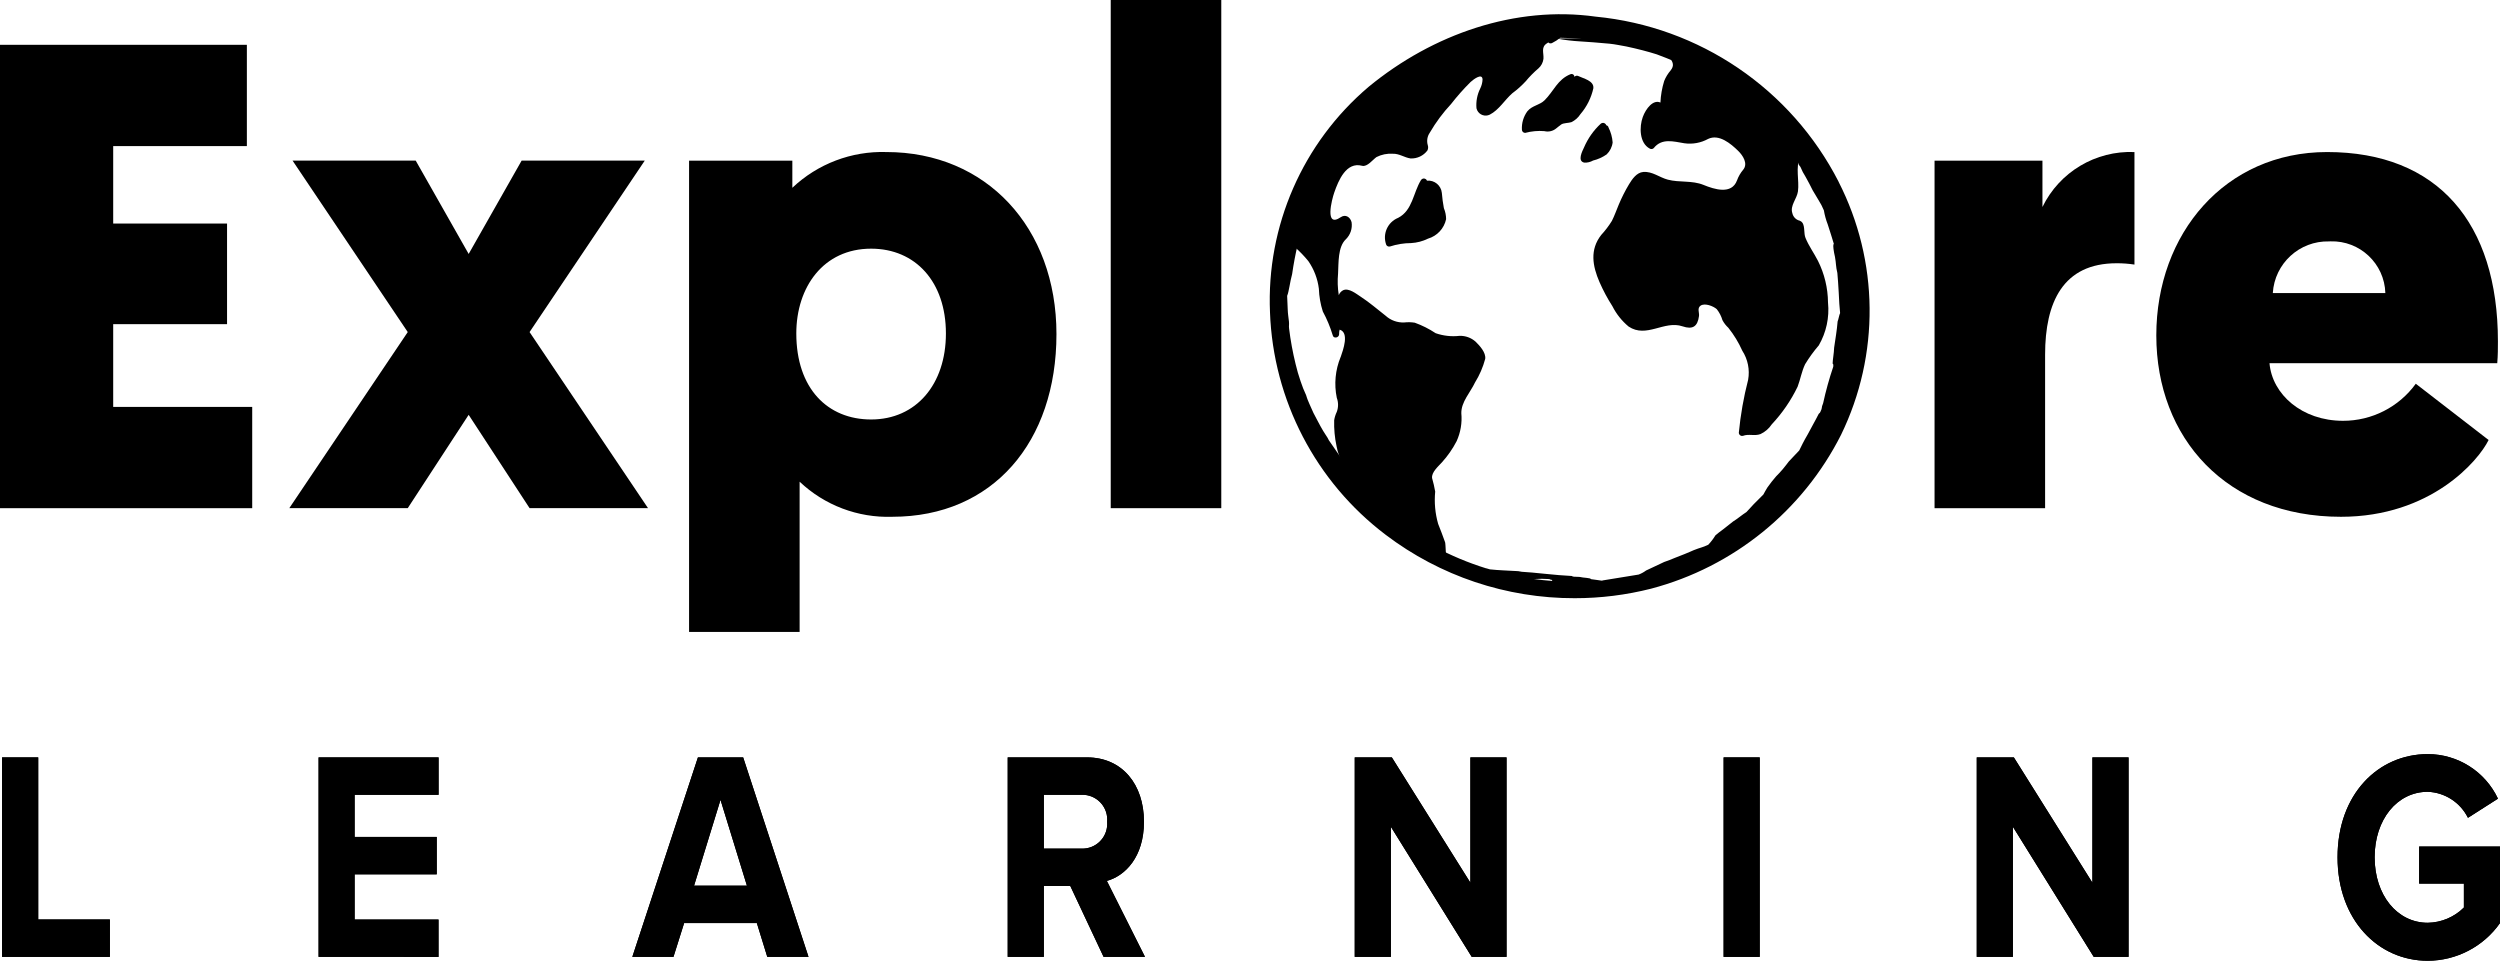<?xml version="1.0" encoding="utf-8"?>
<!-- Generator: Adobe Illustrator 25.4.1, SVG Export Plug-In . SVG Version: 6.00 Build 0)  -->
<svg version="1.1" id="Layer_1" xmlns="http://www.w3.org/2000/svg" xmlns:xlink="http://www.w3.org/1999/xlink" x="0px" y="0px"
	 viewBox="0 0 200.517 77.06" style="enable-background:new 0 0 200.517 77.06;" xml:space="preserve">
<g id="Group_235" transform="translate(-69.857 608.771)">
	<g id="Group_230">
		<path id="Path_1567" d="M177.389-580.137c0.19-0.557,0.713-1.959-0.085-2.194c-0.031,0.122-0.045,0.249-0.041,0.375
			c-0.01,0.284-0.456,0.371-0.515,0.069c-0.199-0.659-0.464-1.295-0.791-1.9c-0.19-0.592-0.297-1.207-0.318-1.828
			c-0.098-0.796-0.389-1.557-0.846-2.216c-0.329-0.403-0.691-0.779-1.082-1.122c-0.044,0.518-0.128,1.031-0.25,1.536
			c-2.153,5.882,0.428,11.369,4.091,15.817c-0.239-0.429-0.405-0.895-0.493-1.378c-0.148-0.685-0.212-1.385-0.192-2.086
			c0.036-0.233,0.107-0.46,0.21-0.672c0.135-0.364,0.135-0.764,0-1.128c-0.227-1.098-0.12-2.238,0.309-3.274 M179.228-596
			C179.243-596,179.239-596,179.228-596 M194.023-605.723L194.023-605.723z M216.477-584.495c0.118,1.19-0.141,2.387-0.739,3.423
			c-0.408,0.474-0.776,0.981-1.1,1.516c-0.278,0.581-0.374,1.208-0.6,1.8c-0.534,1.107-1.234,2.127-2.076,3.023
			c-0.222,0.337-0.534,0.606-0.9,0.777c-0.472,0.179-0.955-0.035-1.407,0.143c-0.14,0.038-0.285-0.045-0.323-0.185
			c-0.006-0.022-0.009-0.045-0.009-0.067c0.138-1.433,0.388-2.852,0.747-4.246c0.144-0.808-0.023-1.64-0.468-2.329
			c-0.294-0.658-0.67-1.276-1.119-1.84c-0.191-0.175-0.351-0.382-0.473-0.611c-0.094-0.32-0.248-0.62-0.455-0.882
			c-0.265-0.24-0.966-0.525-1.309-0.274c-0.278,0.205-0.08,0.545-0.117,0.823c-0.114,0.86-0.516,1.1-1.322,0.827
			c-1.472-0.5-2.884,0.979-4.324,0.018c-0.54-0.449-0.983-1.005-1.3-1.632c-0.394-0.616-0.74-1.262-1.034-1.932
			c-0.565-1.3-0.79-2.6,0.138-3.785c0.321-0.347,0.607-0.724,0.855-1.126c0.211-0.417,0.364-0.859,0.544-1.288
			c0.236-0.569,0.514-1.12,0.831-1.649c0.251-0.41,0.608-0.944,1.141-0.987c0.735-0.06,1.293,0.439,1.972,0.617
			c0.95,0.248,1.932,0.042,2.867,0.424c0.864,0.352,2.249,0.8,2.681-0.367c0.114-0.314,0.283-0.605,0.5-0.859
			c0.4-0.495-0.036-1.143-0.4-1.5c-0.6-0.589-1.545-1.383-2.418-0.965c-0.579,0.318-1.246,0.441-1.9,0.349
			c-0.886-0.145-1.813-0.43-2.461,0.387c-0.084,0.084-0.214,0.101-0.317,0.041c-0.842-0.442-0.849-1.748-0.561-2.536
			c0.246-0.674,0.835-1.427,1.415-1.158c0.026-0.586,0.127-1.167,0.3-1.728c0.123-0.306,0.295-0.59,0.51-0.84
			c0.32-0.4,0.2-0.653-0.067-1.052c-1.931-0.737-3.958-1.192-6.018-1.351c-0.028-0.003-0.055-0.008-0.082-0.015
			c-0.013,0-0.027,0-0.04,0c-0.873-0.128-1.753-0.198-2.635-0.209c-0.204,0.164-0.426,0.306-0.661,0.421
			c-0.103,0.054-0.228,0.033-0.308-0.051c-0.019,0.02-0.04,0.037-0.063,0.051c-0.546,0.312-0.284,0.761-0.318,1.266
			c-0.035,0.295-0.177,0.567-0.4,0.764c-0.373,0.318-0.718,0.667-1.03,1.044c-0.325,0.351-0.682,0.671-1.068,0.954
			c-0.61,0.534-1.078,1.345-1.809,1.716c-0.375,0.182-0.827,0.026-1.009-0.349c-0.025-0.051-0.044-0.105-0.057-0.161
			c-0.048-0.552,0.059-1.105,0.308-1.6c0.109-0.223,0.17-0.466,0.18-0.714c-0.026-0.572-0.8,0.055-0.967,0.212
			c-0.557,0.553-1.077,1.141-1.559,1.76c-0.65,0.697-1.22,1.465-1.7,2.288c-0.209,0.297-0.27,0.673-0.165,1.02
			c0.044,0.138,0.032,0.288-0.032,0.418c-0.317,0.423-0.823,0.663-1.352,0.639c-0.5-0.073-0.9-0.395-1.426-0.377
			c-0.451-0.031-0.903,0.06-1.306,0.265c-0.292,0.2-0.739,0.811-1.154,0.7c-1.277-0.342-1.9,1.184-2.235,2.149
			c-0.191,0.55-0.8,2.877,0.523,1.974c0.385-0.262,0.759-0.006,0.868,0.4c0.078,0.508-0.096,1.022-0.467,1.378
			c-0.639,0.612-0.57,1.881-0.617,2.738c-0.054,0.58-0.035,1.164,0.057,1.739c0.064-0.174,0.192-0.317,0.358-0.4
			c0.452-0.2,1.053,0.3,1.4,0.522c0.711,0.464,1.334,1.006,2,1.527c0.407,0.371,0.944,0.564,1.494,0.539
			c0.281-0.031,0.565-0.025,0.844,0.02c0.59,0.212,1.152,0.495,1.674,0.842c0.615,0.214,1.271,0.287,1.918,0.212
			c0.472-0.014,0.932,0.153,1.285,0.466c0.326,0.318,0.841,0.873,0.773,1.38c-0.179,0.67-0.456,1.31-0.822,1.9
			c-0.366,0.785-1.111,1.557-1.094,2.462c0.072,0.769-0.059,1.543-0.379,2.245c-0.319,0.615-0.717,1.187-1.183,1.7
			c-0.277,0.309-0.844,0.788-0.783,1.256c0.102,0.356,0.185,0.718,0.249,1.083c-0.084,0.871-0.004,1.75,0.237,2.591
			c0.194,0.489,0.382,0.977,0.557,1.473c0.049,0.139,0.064,1.373,0.129,1.59c4.807,2.243,10.221,2.835,15.4,1.685
			c6.618-1.473,12.118-6.825,15.008-13c2.997-6.556,2.463-14.185-1.419-20.26c-0.204-0.314-0.417-0.623-0.64-0.927
			c-0.394,0.845-0.056,1.884-0.176,2.769c-0.083,0.6-0.653,1.143-0.449,1.751c0.064,0.297,0.293,0.531,0.589,0.6
			c0.094,0.034,0.174,0.097,0.23,0.18c0.2,0.34,0.084,0.825,0.235,1.2c0.265,0.653,0.682,1.217,1,1.842
			c0.52,1.038,0.795,2.181,0.805,3.341 M216.73-593.89c3.143,6.174,3.217,13.463,0.2,19.7c-2.991,5.931-8.378,10.297-14.8,11.995
			c-7.184,1.834-14.813,0.287-20.716-4.2c-5.443-4.146-8.752-10.504-9.024-17.34c-0.307-6.718,2.521-13.198,7.654-17.543
			c4.932-4.113,11.357-5.982,17.726-5.157l0,0c8.052,0.662,15.206,5.397,18.963,12.549"/>
		<path id="Path_1568" d="M198.868-598.549c0.189,0.374,0.303,0.782,0.334,1.2c-0.044,0.366-0.214,0.706-0.48,0.962
			c-0.33,0.23-0.699,0.397-1.09,0.492c-0.213,0.121-0.455,0.18-0.7,0.169c-0.587-0.116-0.165-0.918-0.026-1.217
			c0.309-0.722,0.766-1.372,1.342-1.906c0.113-0.099,0.285-0.089,0.384,0.024c0.026,0.029,0.045,0.063,0.056,0.1
			c0.09,0.019,0.162,0.087,0.184,0.177"/>
		<path id="Path_1569" d="M196.455-602.669c0.385,0.193,1.265,0.367,1.2,0.978c-0.17,0.768-0.527,1.482-1.039,2.078
			c-0.177,0.277-0.428,0.5-0.725,0.641c-0.229,0.075-0.629,0.057-0.813,0.185c-0.135,0.094-0.253,0.2-0.384,0.3
			c-0.267,0.232-0.63,0.319-0.973,0.233c-0.516-0.041-1.035,0.007-1.535,0.142c-0.145,0-0.262-0.117-0.262-0.262l0,0
			c-0.028-0.528,0.128-1.05,0.441-1.476c0.383-0.464,0.982-0.482,1.383-0.883c0.746-0.747,1.031-1.666,2.073-2.087
			c0.114-0.049,0.247,0.003,0.296,0.117c0.013,0.031,0.02,0.064,0.018,0.098c0.079-0.095,0.213-0.122,0.322-0.064"/>
		<path id="Path_1570" d="M185.669-592.068c0.114,0.277,0.174,0.574,0.176,0.874c-0.161,0.749-0.719,1.349-1.454,1.565
			c-0.423,0.209-0.885,0.329-1.356,0.355c-0.573,0.002-1.142,0.094-1.687,0.271c-0.116,0.033-0.239-0.017-0.3-0.12
			c-0.327-0.864,0.096-1.83,0.952-2.177c1.162-0.6,1.2-2.015,1.833-3.033c0.081-0.124,0.248-0.16,0.372-0.078
			c0.048,0.031,0.085,0.077,0.105,0.13c0.601-0.057,1.135,0.384,1.193,0.986c0,0.001,0,0.003,0,0.004
			c0.033,0.412,0.088,0.822,0.165,1.228"/>
		<path id="Path_1571" d="M178.763-569.749c0.155,0.127,0.304,0.263,0.446,0.405c0.339,0.306,0.745,0.749,1.2,1.138
			c0.173,0.191,0.357,0.371,0.553,0.538l0.414,0.4c-0.936-0.757-1.809-1.587-2.612-2.484 M194.375-562.245
			c-0.026,0.013-0.042,0.04-0.041,0.069c-0.481-0.037-0.961-0.087-1.438-0.153c0.415-0.026,0.832-0.024,1.247,0.005
			C194.114-562.29,194.3-562.272,194.375-562.245 M198.301-562.201c-0.021-0.043,0.275,0.084,0.254,0.038
			c-0.085-0.011-0.992-0.151-1.1-0.157c-0.01-0.113-0.632-0.1-0.889-0.177c-0.186,0-0.257-0.02-0.468-0.019
			c-0.062-0.002-0.123-0.022-0.174-0.057c-1.259-0.053-3.143-0.3-4.009-0.337c-0.095-0.022-0.191-0.039-0.288-0.05
			c-0.839-0.053-1.537-0.063-2.27-0.144l-0.286-0.084h-0.023c-1.429-0.445-2.812-1.024-4.131-1.731
			c-0.149-0.116-0.294-0.232-0.435-0.343l-0.4-0.269c-0.097-0.066-0.184-0.145-0.26-0.234l-0.656-0.5
			c-0.228-0.17-0.448-0.367-0.687-0.555c-0.48-0.371-0.958-0.807-1.478-1.25c-0.175-0.192-0.422-0.418-0.684-0.653
			s-0.513-0.5-0.735-0.737c-0.106-0.112-0.054-0.012-0.181-0.15c0.057,0.022-0.149-0.176-0.223-0.272
			c-0.715-0.695-1.343-1.474-1.87-2.32l-0.866-1.254c-0.043-0.063-0.044-0.1-0.109-0.207c-0.115-0.189-0.228-0.34-0.349-0.545
			c-0.153-0.252-0.284-0.5-0.41-0.739s-0.253-0.468-0.368-0.7l-0.314-0.7c-0.05-0.118-0.1-0.235-0.15-0.355s-0.081-0.242-0.125-0.37
			c-0.17-0.364-0.319-0.737-0.444-1.119c-0.157-0.453-0.29-0.914-0.4-1.381c-0.232-0.943-0.407-1.899-0.524-2.863
			c-0.026-0.242,0.015-0.254-0.008-0.534c-0.035-0.313-0.091-0.642-0.1-0.987s-0.037-0.707-0.046-1.083
			c0.15-0.355,0.228-1.137,0.4-1.748c0.228-1.603,0.601-3.182,1.114-4.717c0.586-1.672,1.387-3.26,2.384-4.724
			c0.167-0.211,0.35-0.453,0.539-0.707s0.411-0.5,0.611-0.754c0.497-0.591,1.028-1.154,1.589-1.685
			c0.175-0.182,0.37-0.356,0.573-0.536s0.4-0.372,0.632-0.546c1.11-0.845,2.268-1.626,3.467-2.339
			c1.084-0.612,2.204-1.16,3.353-1.641c0.166-0.05,0.336-0.11,0.507-0.176l0.526-0.188c0.335-0.13,0.677-0.241,1.025-0.332
			c0.077-0.041-0.078,0.02,0.112-0.036c1.107-0.279,2.228-0.495,3.359-0.647c0.111-0.063-0.084,0.007,0.177-0.012
			c0.332-0.053,0.668-0.08,1.005-0.078c0.062-0.025,0.206-0.04,0.268-0.065h0.029c0.979-0.002,1.958,0.065,2.928,0.2l0.069,0.007
			c2.074,0.158,1.649,0.229,1.412,0.19l-0.7-0.066c-0.442-0.039-3.722-0.081-3.713-0.028c0.615,0.112,1.236,0.185,1.86,0.22
			c0.351,0.033,0.643,0.036,1.064,0.074c0.4,0.027,0.823,0.065,1.27,0.109s0.9,0.147,1.346,0.222
			c0.893,0.188,1.759,0.416,2.436,0.631c0.455,0.176,1.035,0.385,1.517,0.614c0.257,0.097,0.519,0.179,0.785,0.246
			c0.247,0.118,0.546,0.232,0.828,0.347c0.247,0.104,0.481,0.234,0.7,0.388l-0.022,0.042c0.206,0.154,0.42,0.296,0.641,0.426
			c0.247,0.17,0.509,0.347,0.705,0.507l1.147,0.7c0.2,0.133,0.148,0.137,0.371,0.283c0.569,0.427,1.171,0.808,1.8,1.139
			c-0.01,0.127,0.269,0.416,0.616,0.79c0.17,0.19,0.364,0.4,0.56,0.6l0.293,0.3l0.262,0.308c-0.027,0.076,0.06,0.254,0.225,0.5
			c0.081,0.125,0.189,0.263,0.3,0.423s0.228,0.341,0.361,0.529c0.036,0.168,0.277,0.534,0.3,0.7
			c0.079,0.136,0.075,0.089,0.137,0.185c0.115,0.282,0.255,0.553,0.42,0.809c0.194,0.33,0.384,0.72,0.563,1.069l0.455,0.763
			c0.173,0.267,0.321,0.55,0.442,0.844c0.065,0.384,0.168,0.761,0.309,1.125c0.079,0.264,0.169,0.545,0.261,0.815
			s0.157,0.537,0.232,0.758c-0.06,0.027-0.068,0.213,0.018,0.7c0.01,0.072,0.05,0.218,0.071,0.334
			c0.1,0.531,0.059,0.758,0.191,1.292c0.016,0.2,0.036,0.449,0.056,0.706c0.013,0.275,0.031,0.579,0.055,0.883
			s0.023,0.612,0.047,0.892c0.02,0.24,0.04,0.47,0.063,0.736c-0.076,0.141-0.125,0.5-0.2,0.672c-0.061,0.75-0.17,1.33-0.28,2.106
			c-0.011,0.44-0.117,0.96-0.121,1.283c0.044,0,0.069,0.058,0.051,0.241c-0.325,0.961-0.596,1.939-0.812,2.93
			c-0.185,0.431-0.019,0.287-0.224,0.7c-0.076,0.152-0.078,0.059-0.146,0.182c-0.264,0.532-0.6,1.1-0.873,1.629
			c-0.3,0.508-0.534,0.981-0.672,1.275c-0.282,0.3-0.493,0.527-0.827,0.874c-0.133,0.174-0.313,0.411-0.5,0.635
			s-0.389,0.428-0.527,0.568c-0.251,0.287-0.486,0.588-0.705,0.9c-0.142,0.226-0.225,0.389-0.317,0.556
			c-0.6,0.583-1.024,1.029-1.358,1.407c-0.34,0.212-0.732,0.555-1.08,0.763l-0.768,0.607c-0.251,0.185-0.48,0.354-0.641,0.5
			c-0.164,0.271-0.357,0.524-0.575,0.754c-0.463,0.223-0.646,0.225-1.16,0.432c-0.165,0.064-0.446,0.205-0.743,0.316l-0.766,0.3
			c-0.319,0.129-0.535,0.227-0.87,0.335c-0.279,0.139-0.524,0.249-0.757,0.357s-0.453,0.219-0.692,0.325
			c-0.183,0.137-0.385,0.247-0.6,0.327 M217.328-594.191L217.328-594.191c-3.813-7.45-11.16-12.443-19.49-13.246
			c-6.4-0.894-13.037,1.372-18.219,5.639c-5.281,4.485-8.196,11.157-7.9,18.079c0.257,7.041,3.666,13.594,9.284,17.846
			c4.359,3.307,9.683,5.092,15.155,5.082c2.068,0.001,4.127-0.256,6.131-0.765c6.609-1.747,12.153-6.24,15.234-12.342
			c3.122-6.421,3.048-13.935-0.2-20.293"/>
	</g>
	<path id="Path_1572" d="M70.023-532.023v-16h2.9v13h5.747v3H70.023z"/>
	<path id="Path_1573" d="M70.023-532.023v-16h2.9v13h5.747v3H70.023z"/>
	<path id="Path_1574" d="M95.409-532.023v-16h9.625v3H98.3v3.382h6.586v3H98.3v3.621h6.729v3L95.409-532.023z"/>
	<path id="Path_1575" d="M95.409-532.023v-16h9.625v3H98.3v3.382h6.586v3H98.3v3.621h6.729v3L95.409-532.023z"/>
	<path id="Path_1576" d="M127.646-544.617l-2.121,6.885h4.241L127.646-544.617z M131.398-532.023l-0.837-2.711h-5.832l-0.855,2.711
		h-3.3l5.261-16h3.629l5.241,16H131.398z"/>
	<path id="Path_1577" d="M127.646-544.617l-2.121,6.885h4.241L127.646-544.617z M131.398-532.023l-0.837-2.711h-5.832l-0.855,2.711
		h-3.3l5.261-16h3.629l5.241,16H131.398z"/>
	<g id="Group_231">
		<path id="Path_1578" d="M158.658-542.865c0.093-1.096-0.721-2.06-1.817-2.153c-0.074-0.006-0.148-0.008-0.222-0.006h-3.038v4.318
			h3.038c1.1,0.03,2.015-0.837,2.045-1.937C158.666-542.717,158.664-542.791,158.658-542.865 M158.373-532.023l-2.671-5.685h-2.121
			v5.685h-2.9v-16h6.363c2.834,0,4.567,2.183,4.567,5.158c0,2.83-1.508,4.342-2.977,4.749l3.059,6.093L158.373-532.023z"/>
		<path id="Path_1579" d="M158.658-542.865c0.093-1.096-0.721-2.06-1.817-2.153c-0.074-0.006-0.148-0.008-0.222-0.006h-3.038v4.318
			h3.038c1.1,0.03,2.015-0.837,2.045-1.937C158.666-542.717,158.664-542.791,158.658-542.865z M158.373-532.023l-2.671-5.685h-2.121
			v5.685h-2.9v-16h6.363c2.834,0,4.567,2.183,4.567,5.158c0,2.83-1.508,4.342-2.977,4.749l3.059,6.093L158.373-532.023z"/>
	</g>
	<path id="Path_1580" d="M187.9-532.023l-6.485-10.435v10.435h-2.9v-16h2.977l6.3,10.051v-10.051h2.9v16H187.9z"/>
	<path id="Path_1581" d="M187.9-532.023l-6.485-10.435v10.435h-2.9v-16h2.977l6.3,10.051v-10.051h2.9v16H187.9z"/>
	<rect id="Rectangle_751" x="208.102" y="-548.023" width="2.896" height="16"/>
	<rect id="Rectangle_752" x="208.102" y="-548.023" width="2.896" height="16"/>
	<path id="Path_1582" d="M237.79-532.023l-6.485-10.435v10.435h-2.9v-16h2.977l6.3,10.051v-10.051h2.9v16H237.79z"/>
	<path id="Path_1583" d="M237.79-532.023l-6.485-10.435v10.435h-2.9v-16h2.977l6.3,10.051v-10.051h2.9v16H237.79z"/>
	<g id="Group_232">
		<path id="Path_1584" d="M257.343-540.011c0-5.061,3.263-8.276,7.24-8.276c2.41,0.002,4.602,1.394,5.628,3.574l-2.407,1.536
			c-0.612-1.232-1.847-2.032-3.221-2.087c-2.468,0-4.263,2.231-4.263,5.253s1.795,5.253,4.263,5.253
			c1.087-0.018,2.125-0.456,2.895-1.223v-1.919h-3.589v-2.975h6.485v6.141c-1.326,1.887-3.485,3.013-5.791,3.023
			C260.606-531.711,257.343-534.973,257.343-540.011"/>
		<path id="Path_1585" d="M257.343-540.011c0-5.061,3.263-8.276,7.24-8.276c2.41,0.002,4.602,1.394,5.628,3.574l-2.407,1.536
			c-0.612-1.232-1.847-2.032-3.221-2.087c-2.468,0-4.263,2.231-4.263,5.253s1.795,5.253,4.263,5.253
			c1.087-0.018,2.125-0.456,2.895-1.223v-1.919h-3.589v-2.975h6.485v6.141c-1.326,1.887-3.485,3.013-5.791,3.023
			C260.606-531.711,257.343-534.973,257.343-540.011z"/>
	</g>
	<path id="Path_1586" d="M69.857-568.011v-37.166h19.8v8.124H78.936v6.212h9.132v8.07h-9.132v6.637h11.15v8.123H69.857z"/>
	<path id="Path_1587" d="M107.446-575.5l-4.885,7.486h-9.5l9.5-14.123l-9.238-13.751h9.877l4.247,7.486l4.248-7.486h9.875
		l-9.238,13.751l9.5,14.123h-9.5L107.446-575.5z"/>
	<g id="Group_233">
		<path id="Path_1588" d="M139.726-575.126c3.611,0,6-2.814,6-6.9c0-4.142-2.443-6.8-6-6.8c-3.823,0-6,3.079-6,6.8
			C133.726-577.62,136.226-575.126,139.726-575.126 M133.408-593.709c2.03-1.922,4.744-2.954,7.539-2.867
			c8.017,0,13.645,6.053,13.645,14.6c0,8.654-5.1,14.654-13.167,14.654c-2.754,0.094-5.432-0.919-7.433-2.814v12.052h-8.867v-37.8
			h8.283L133.408-593.709z"/>
	</g>
	<rect id="Rectangle_753" x="158.945" y="-608.771" width="8.867" height="40.759"/>
	<g id="Group_234">
		<path id="Path_1589" d="M241.055-587.55c-0.474-0.072-0.953-0.108-1.433-0.106c-4.3,0-5.734,3.132-5.734,7.327v12.318h-8.867
			v-27.875h8.654v3.717c1.365-2.806,4.262-4.536,7.38-4.407L241.055-587.55z"/>
		<path id="Path_1590" d="M252.152-585.267h9.026c-0.07-2.36-2.04-4.216-4.4-4.146c-0.038,0.001-0.075,0.003-0.113,0.005
			C254.291-589.468,252.296-587.637,252.152-585.267 M251.886-579.639c0.212,2.495,2.6,4.619,5.894,4.619
			c2.311,0.005,4.484-1.101,5.84-2.973l5.84,4.513c-0.8,1.646-4.619,6.159-11.84,6.159c-9.185,0-14.813-6.318-14.813-14.548
			c0-8.176,5.522-14.707,13.7-14.707c8.867,0,13.7,5.681,13.7,15.185c0,0.531,0,1.115-0.054,1.752L251.886-579.639z"/>
	</g>
</g>
</svg>
